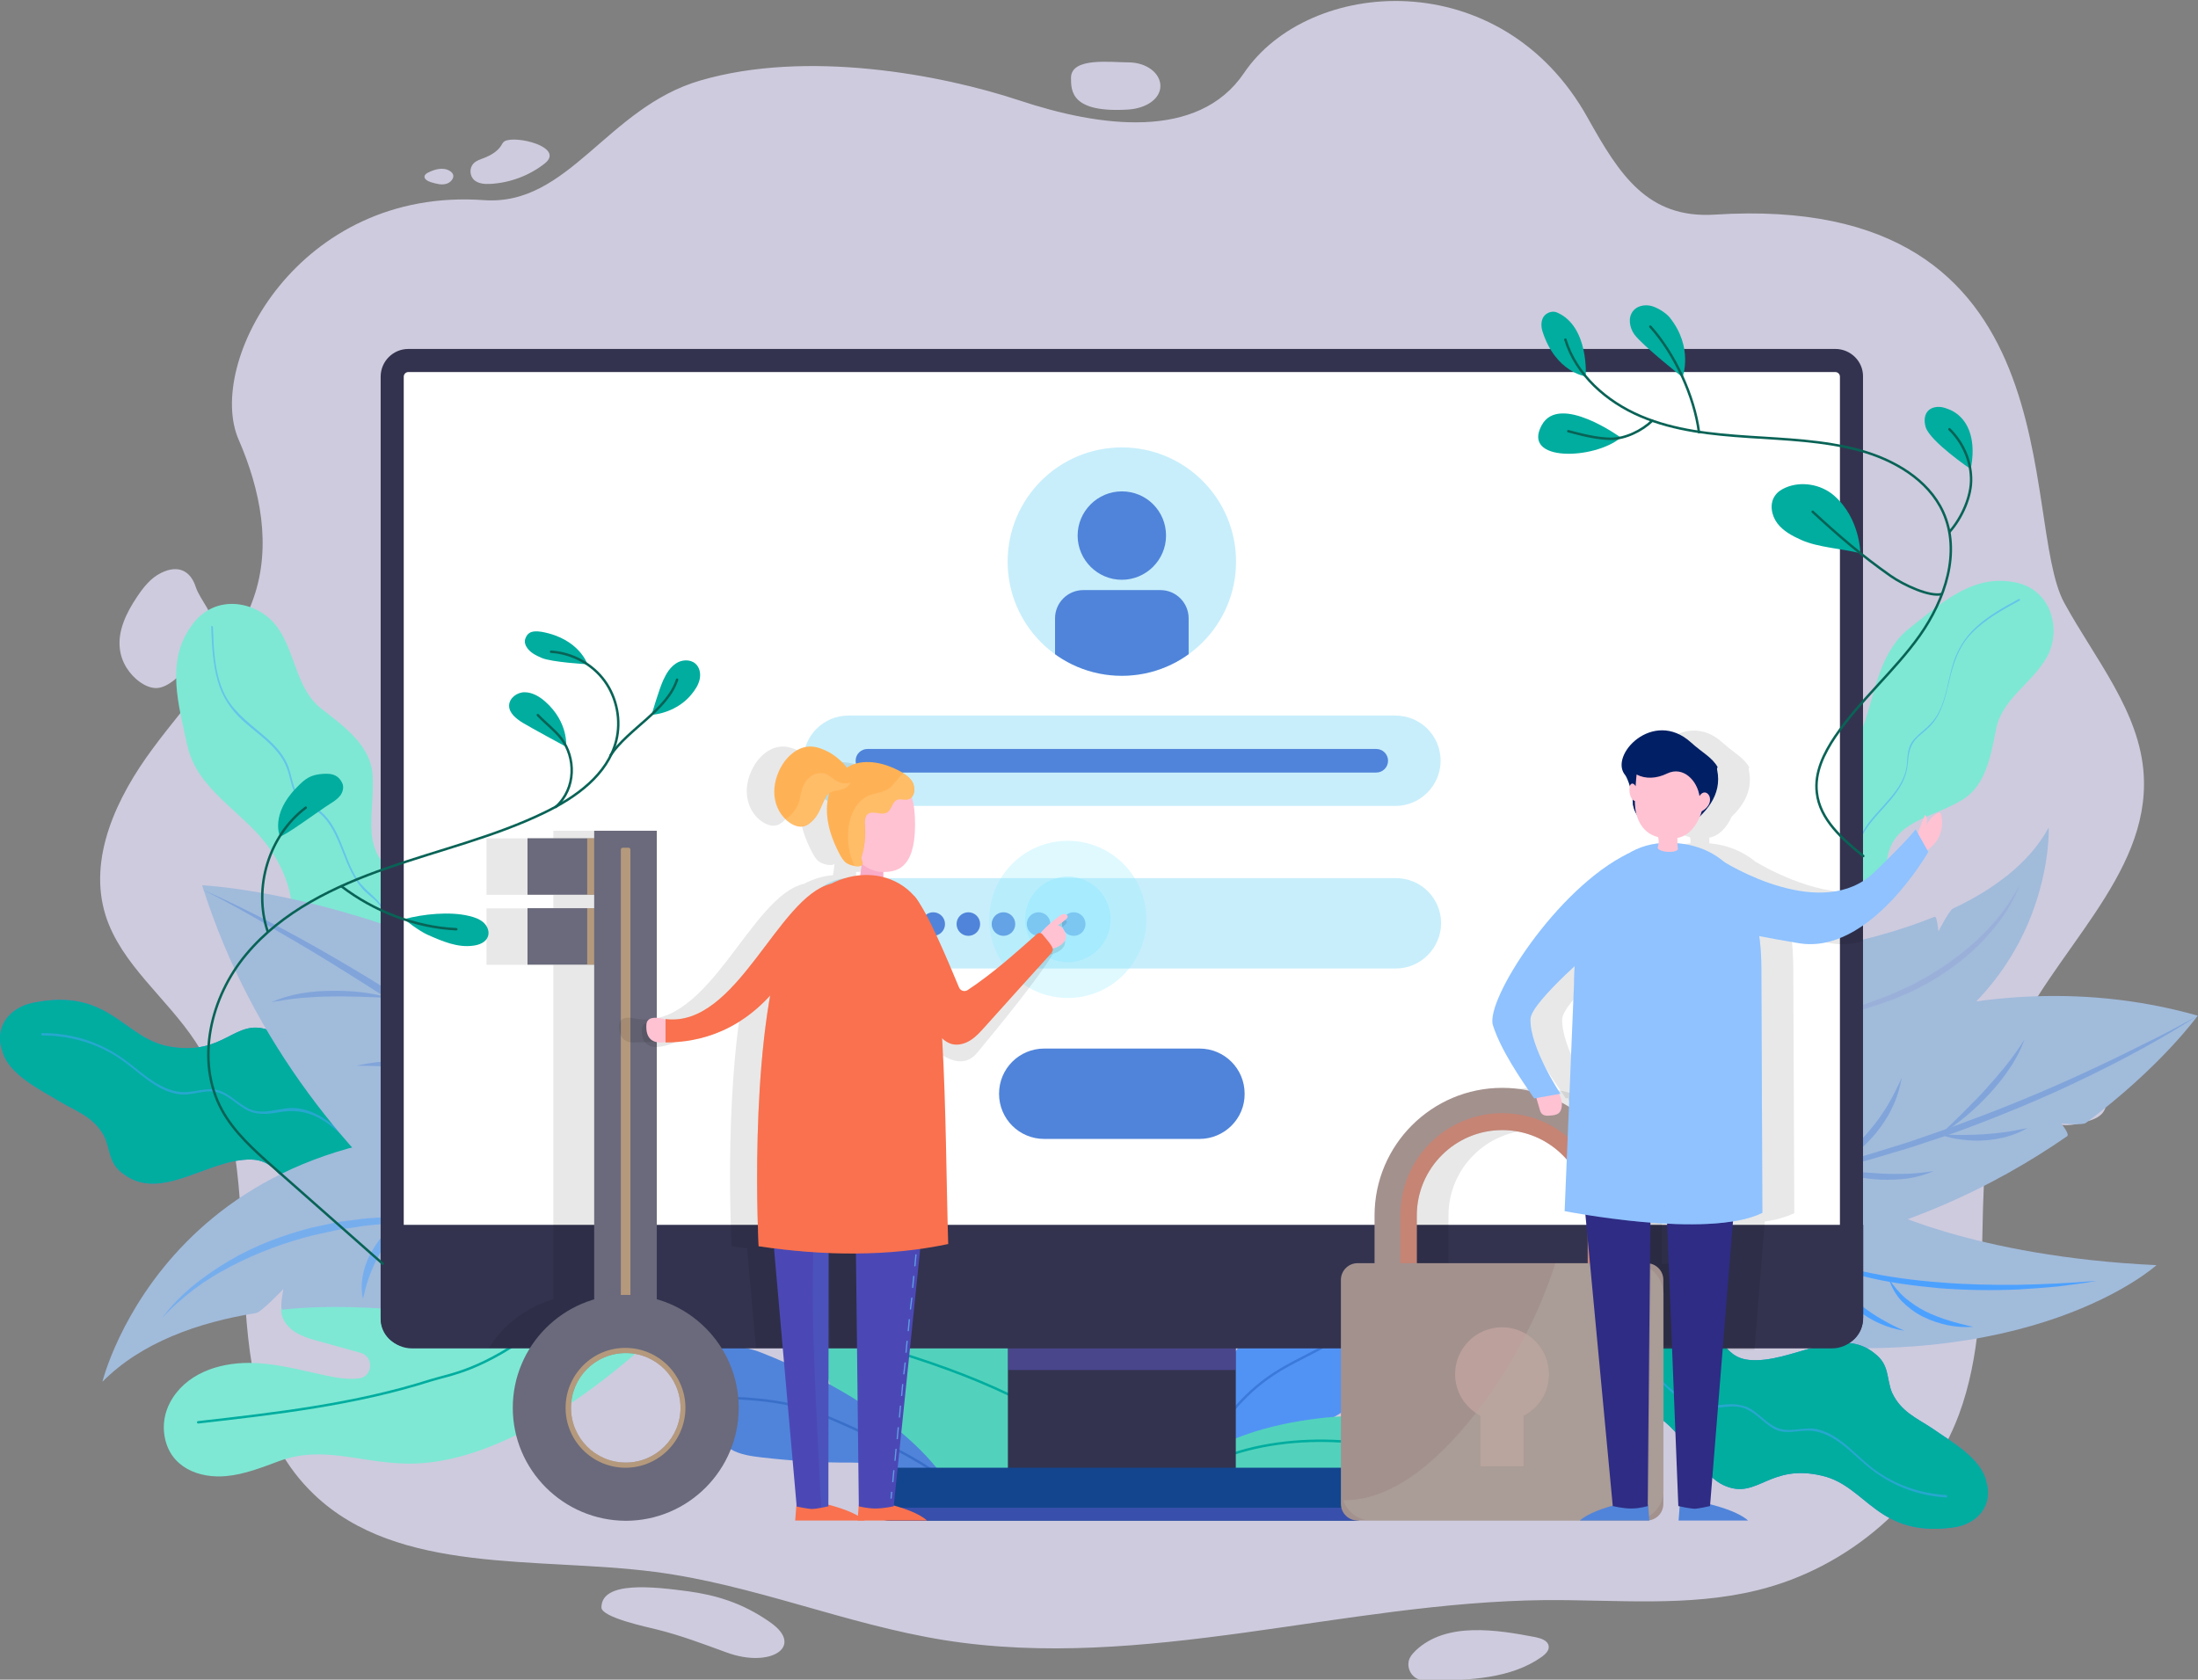 <?xml version="1.0" encoding="utf-8"?>
<!-- Generator: Adobe Illustrator 23.0.1, SVG Export Plug-In . SVG Version: 6.00 Build 0)  -->
<svg version="1.1" id="Layer_1" xmlns="http://www.w3.org/2000/svg" xmlns:xlink="http://www.w3.org/1999/xlink" x="0px" y="0px"
	 viewBox="0 0 895 684" style="enable-background:new 0 0 895 684;" xml:space="preserve">
<rect x="0" y="0" width="895" height="684" fill="#808080" stroke="none"/>
<style type="text/css">
	.st0{fill:#CECBDE;}
	.st1{fill:#A1BBDB;}
	.st2{opacity:0.4;}
	.st3{fill:#5084DA;}
	.st4{opacity:0.228;}
	.st5{opacity:0.5;fill:#605ACA;}
	.st6{fill:#4CA1FF;}
	.st7{fill:#52D2BC;}
	.st8{fill:none;stroke:#00AD9F;stroke-linecap:round;stroke-linejoin:round;stroke-miterlimit:10;}
	.st9{fill:#5193F4;}
	.st10{opacity:0.31;fill:none;stroke:#0B43A4;stroke-linecap:round;stroke-linejoin:round;stroke-miterlimit:10;}
	.st11{fill:#4A84D8;}
	.st12{fill:#00AD9F;}
	.st13{opacity:0.5;}
	.st14{fill:#7EE8D4;}
	.st15{opacity:0.37;fill:#5A4FD1;}
	.st16{fill:#33334F;}
	.st17{fill:#13458E;}
	.st18{fill:#FFFFFF;}
	.st19{fill:#C8EEFB;}
	.st20{clip-path:url(#SVGID_2_);fill:#5084DA;}
	.st21{opacity:9.000000e-02;}
	.st22{opacity:0.3;fill:#94EBFF;}
	.st23{opacity:0.5;fill:#94EBFF;}
	.st24{fill:#A3918E;}
	.st25{opacity:0.4;fill:#F9714E;}
	.st26{fill:#BCA09B;}
	.st27{opacity:0.4;fill:#B5ACA3;}
	.st28{fill:#FFC2D3;}
	.st29{fill:#2E2C84;}
	.st30{opacity:0.3;}
	.st31{opacity:0.5;fill:#2E2C84;}
	.st32{fill:#001F64;}
	.st33{fill:#8FC2FF;}
	.st34{opacity:0.3;fill:#8FC2FF;}
	.st35{opacity:0.3;fill:#FFC2D3;}
	.st36{fill:#6A6A7C;}
	.st37{opacity:0.5;fill:#FFC87C;}
	.st38{fill:#F9ACC8;}
	.st39{opacity:0.1;}
	.st40{fill:#FFB255;}
	.st41{fill:#F9714E;}
	.st42{fill:#4B48B5;}
	.st43{fill:#568EDB;}
	.st44{fill:#5E9CE4;}
	.st45{opacity:0.16;}
	.st46{fill:#4E84D9;}
	.st47{opacity:0.3;fill:#F9714E;}
	.st48{fill:none;stroke:#086356;stroke-linecap:round;stroke-linejoin:round;stroke-miterlimit:10;}
</style>
<g>
	<g>
		<path class="st0" d="M840.6,245.6c12.5,22.8,30.8,44.3,32.3,70c2.5,41.3-37.7,72.4-54.2,110.6c-20.2,46.9-3.3,102.2-21.1,150
			c-13,34.6-44.7,62.3-82.1,71.4c-28,6.9-57.4,3.8-86.3,4c-82,0.8-163.7,29.2-244.7,16.3c-40-6.4-77.7-22.6-117.9-27.8
			c-48.1-6.2-104.2,1.3-138.6-31.4c-48.1-45.7-12.4-129.7-48.4-184.5c-11.6-17.7-30.3-31.5-36.6-51.4c-7.3-23.3,4.5-48.2,19.3-68.1
			c14.7-19.9,33-38.2,41-61.3c7.3-21,2.8-43.8-6.1-64.3c-13.7-31.3,24.4-103,99.8-97.6c34.6,2.5,50.1-37.6,88.1-48.7
			c43.4-12.7,98-2.5,130,8.1c32.5,10.8,72.7,16.5,91.4-11.1c26.3-39,104.8-45.1,140,18.2c12.9,23.1,24.3,41.1,51.7,39.4
			C846.7,77.9,822,211.8,840.6,245.6z M436.1,31.7c0,5.3,0,14.4,23.4,12.9c7.2-0.5,13-4.3,13-9.6c0-5.3-5.8-9.6-13-9.6
			C452.3,25.4,436.1,23.2,436.1,31.7z M205.5,57.5c-0.7,0.4-1.1,1.2-1.5,1.9c-1.5,2.3-4.1,3.8-6.8,4.9c-1.6,0.6-3.3,1.1-4.4,2.3
			c-1.8,1.9-1.6,5.2,0.5,6.9c1.7,1.3,4,1.5,6.2,1.4c8.1-0.4,16.1-3.4,22.4-8.4C230,59.9,210,55,205.5,57.5z M183.3,69.7
			c-2.7-1.8-6.3-0.8-9,0.6c-0.6,0.3-1.2,0.7-1.4,1.3c-0.4,1.3,1.3,2.2,2.6,2.6c2.1,0.6,4.3,1.3,6.4,0.6
			C183.9,74.2,186,71.5,183.3,69.7z M79.7,239c-2-6.2-6.8-9.3-14.1-5.7c-4.3,2.1-7.3,6-9.9,9.9c-4.2,6.3-7.8,13.6-6.9,21
			c0.6,5.4,3.8,10.5,8.4,13.7c1.9,1.3,4.1,2.3,6.5,2.3c2.6-0.1,4.9-1.5,6.9-3c4.7-3.7,8.4-8.4,11.9-13.1c1.9-2.4,3.8-5,4.1-8
			C87.4,249.7,81.6,244.7,79.7,239z M838.7,429.6c-1.9,0.8-3.7,1.7-4.8,3.3c-0.8,1.3-1.1,2.8-1.2,4.3c-0.3,3.1-0.5,6.2-0.5,9.4
			c0,3.4,0.4,7.2,3,9.6c3.6,3.1,9.2,2,13.8,0.7c2.6-0.7,5.4-1.6,7.1-3.6c1.2-1.5,1.7-3.4,2-5.3c1.1-6.3,4.6-15.7,0.8-19
			C855,425.8,845.3,426.9,838.7,429.6z M576.5,672.1c-0.9,0.9-1.8,1.8-2.4,3c-1.6,3.1,0,7.4,3.4,8.7c1.7,0.7,3.6,0.7,5.4,0.6
			c15.6-0.2,32.4-0.8,44.9-9.7c1.5-1.1,3.1-2.6,2.8-4.4c-0.3-2.2-3-3.1-5.3-3.6C609.6,663.7,589,660.3,576.5,672.1z M280.1,648
			c-13.6-1.8-35.2-4.4-35.2,6.6c0,4.1,19.2,8.1,22.3,8.9c9.8,2.4,19,5.9,28.6,9.4c17.8,6.6,32-2.3,17.9-12.2
			C302.1,652.5,291,649.5,280.1,648z"/>
	</g>
	<g>
		<g>
			<g>
				<path class="st1" d="M726.3,388.4c0,0,31.6-2.9,61.5-15.1c0.9-0.4,1.5,6,1.5,6s4.4-8.6,5.9-9.3c16.2-7.6,31-18.3,39-33
					c0,0,3.9,90.3-112.1,110.3L726.3,388.4z"/>
			</g>
			<g>
				<path class="st1" d="M764.9,491.4c0,0,38.3,20.3,113.2,23.8c0,0-51,46.5-167.5,30.5l3.8-53L764.9,491.4z"/>
			</g>
			<g>
				<path class="st1" d="M711.3,439.8c0,0,17.3-11,45.4-20.6c1.1-0.4,3.5,6.2,3.5,6.2s3.8-8.6,5.9-9.2c33.5-10,79.4-16.6,128.8-2.6
					c0,0-15,20.9-45.6,43.7c-1.3,1-10,0.2-10,0.2s3.6,4.4,2.4,5.2c-29.1,20.2-70.4,40.9-124.3,49L711.3,439.8z"/>
			</g>
			<g class="st2">
				<g>
					<path class="st3" d="M894.9,413.6c-14.4,9.3-29.6,17.5-45.1,25c-15.5,7.6-31.4,14.2-47.5,20.3c-8,3.1-16.3,5.7-24.4,8.4
						l-12.4,3.7c-2.1,0.6-4.1,1.3-6.2,1.8l-6.3,1.6c-16.6,4.5-33.6,7.5-50.6,9.9l12.6-2.6l6.3-1.3c2.1-0.5,4.2-1,6.3-1.5l12.5-3
						l12.4-3.4c8.3-2.2,16.4-4.9,24.6-7.4c8.1-2.8,16.2-5.5,24.2-8.6c16.1-5.9,31.9-12.5,47.5-19.7c7.8-3.6,15.5-7.3,23.2-11.2
						C879.8,421.9,887.4,417.8,894.9,413.6z"/>
				</g>
				<g>
					<path class="st3" d="M790.1,462c3.2-3,6.3-6,9.4-9.1c3.1-3.1,6.1-6.1,9-9.3c2.9-3.2,5.7-6.5,8.4-9.8c2.7-3.4,5.2-6.9,7.5-10.6
						c-1.5,4.1-3.5,8.1-6,11.7c-2.4,3.7-5.2,7.1-8.2,10.4C804.3,451.7,797.6,457.5,790.1,462z"/>
				</g>
				<g>
					<path class="st3" d="M743.7,475.9c3.5-2.3,6.6-4.8,9.7-7.5c3-2.7,5.9-5.6,8.4-8.7c2.6-3.1,4.9-6.4,7-9.9
						c2.1-3.5,3.8-7.2,5.6-10.9c-0.8,4-1.9,8.1-3.8,11.9c-1.7,3.8-4.1,7.3-6.7,10.6c-2.7,3.2-5.7,6.2-9.1,8.7
						C751.3,472.4,747.6,474.5,743.7,475.9z"/>
				</g>
				<g>
					<path class="st3" d="M790.1,462c6,0.2,11.9,0.3,17.8-0.1c2.9-0.2,5.8-0.5,8.8-0.9c2.9-0.4,5.8-1.1,8.8-1.6
						c-2.6,1.5-5.4,2.7-8.4,3.5c-2.9,0.8-6,1.3-9,1.5c-3,0.2-6.1,0.1-9.1-0.3C795.9,463.8,792.9,463.1,790.1,462z"/>
				</g>
				<g>
					<path class="st3" d="M744.6,476c3.6,0.4,7.2,0.8,10.7,1.1c3.6,0.3,7.1,0.6,10.7,0.8c3.6,0.2,7.1,0.2,10.6,0.1
						c3.5-0.2,7.1-0.5,10.7-1.1c-3.3,1.5-6.9,2.5-10.5,3c-3.6,0.5-7.3,0.6-10.9,0.5C758.6,480,751.4,478.7,744.6,476z"/>
				</g>
			</g>
			<g class="st4">
				<g>
					<path class="st5" d="M822.3,360.4c-3.1,8.5-8.5,15.9-14.7,22.5c-6.2,6.6-13.6,12.1-21.3,16.7l-6,3.2c-2,1.1-4.1,1.9-6.2,2.8
						c-4.1,1.9-8.4,3.2-12.7,4.6c-2.1,0.8-4.4,1.2-6.5,1.7l-6.6,1.6c-4.4,0.7-8.9,1.3-13.3,1.9c4.4-1.1,8.7-2,13.1-3.1l6.4-1.9
						c2.1-0.7,4.3-1.2,6.4-2c4.1-1.6,8.4-2.9,12.4-4.9c2-1,4.1-1.7,6-2.8l5.8-3.2c7.6-4.5,14.8-9.7,21.2-15.9
						c1.6-1.5,3.2-3.1,4.6-4.8c0.7-0.8,1.5-1.6,2.2-2.5l2.1-2.6C817.8,368.2,820.3,364.5,822.3,360.4z"/>
				</g>
			</g>
			<g>
				<g>
					<path class="st6" d="M853.7,521.6c-5.2,1-10.6,1.6-15.9,2.3c-5.3,0.5-10.7,0.9-16,1.2c-10.7,0.5-21.4,0.3-32.1-0.5
						c-5.3-0.5-10.7-1.1-16-1.9c-5.3-0.8-10.6-1.8-15.8-3.2c-10.4-2.7-20.6-6.4-29.7-12c4.8,2.3,9.7,4.3,14.8,6
						c5,1.7,10.2,3.1,15.3,4.2c10.4,2.3,20.9,3.7,31.5,4.5c10.6,0.9,21.2,1.1,31.9,1C832.4,523,843,522.5,853.7,521.6z"/>
				</g>
				<g>
					<path class="st6" d="M803.5,540.3c-7,0.6-14.1-1-20.5-4.1c-3.2-1.6-6.1-3.8-8.6-6.3c-2.5-2.6-4.2-5.8-5.3-9.1
						c2,2.9,4.1,5.5,6.6,7.7c2.6,2.1,5.3,4,8.3,5.5c3,1.5,6.2,2.7,9.4,3.7C796.7,538.7,800,539.6,803.5,540.3z"/>
				</g>
				<g>
					<path class="st6" d="M775.5,541.9c-6.9-1-13.6-4-19.1-8.4c-2.7-2.3-5.2-5-7-8.1c-1.9-3.1-2.8-6.6-3.2-10c1.3,3.2,2.8,6.3,4.8,9
						c2,2.6,4.3,5.1,6.9,7.2c2.6,2.1,5.4,4,8.4,5.7C769.3,539,772.3,540.6,775.5,541.9z"/>
				</g>
			</g>
		</g>
		<g>
			<path class="st7" d="M469.4,618.3c-11.7-13.4-29.4-21.4-47.2-21.2c-13.1,0.2-26,4.5-39.1,3.7c-13.8-0.8-27.1-7.7-35.8-18.4
				c-8.7-10.7-12.7-25.1-10.7-38.8c1.5-10.4,6.9-20.8,16.4-25.5c5.1-2.5,11-3.2,16.7-2.6c5.3,0.5,10.3,1.9,15,4
				c10.9,4.8,20.3,13.3,27.9,22.7c6.9,8.5,22.5,21.1,33.1,29.2c6.2,4.7,10.7,7.9,10.7,7.9C463.9,586.4,464.3,609.5,469.4,618.3z"/>
			<path class="st8" d="M354.4,547.4c33,9.4,69.5,22.7,95.2,45.4"/>
		</g>
		<g>
			<path class="st9" d="M567,542.8c-0.5,5.5-1.6,11.1-4.3,16.1c-1.8,3.4-4.3,6.4-7.1,9.1c-1.4,1.4-3,2.7-4.6,3.9
				c-6.1,4.7-13,8.2-20,10.5c-10.3,3.3-21.4,3.9-30.9,9.7c-4.4,2.7-8.2,6.4-11.1,10.7c-1.8,2.7-3.3,5.6-4.4,8.7l0-9.2
				c1-10.2,2-20.7,5.9-30.4c2.5-6.3,6-12.2,9.9-17.8c6.2-9,13.4-17.3,21.6-24.3c6.7-5.6,14.3-10.4,22.4-11.6
				c8.1-1.2,16.8,1.8,20.5,9C567.4,531.6,567.5,537.3,567,542.8z"/>
			<path class="st10" d="M490.4,593.5c5.8-13.7,15.8-25.8,28.1-33.9c7.6-5,16-8.4,23.7-13.1c7.8-4.7,15.3-11.1,18.9-19.6"/>
		</g>
		<g>
			<path class="st7" d="M477.7,602c14.5-14.4,35.1-21,55.4-23.9c16.9-2.4,34.6-2.5,50.4,3.9c4.9,2,9.8,4.8,12.8,9.3
				c2.9,4.5,3.3,10.9-0.2,14.9c-3,3.4-7.9,4.2-12.4,4.3c-14.8,0.5-29.3-3.8-43.9-6.8c-25-5.2-52.1-6.5-74.8,5.1"/>
			<path class="st8" d="M495.8,594.4c30-12.7,73.4-8.6,92.4,4.5"/>
		</g>
		<g>
			<path class="st11" d="M140.4,447c-13.6-6.5-20.1-23.9-31.2-27.6c-13.8-4.8-17.7,10.7-40.1,6.8c-18.8-3.2-24.5-24.3-55.8-17.8
				c-9.6,2-15.9,10.1-12.3,19.8c2.7,9.7,16,15.8,23.9,20.7c7,4,13.2,6.1,17.4,13.5c0,0.1,0.1,0.2,0.1,0.2c2.8,6,1.7,11.3,8.2,15.7
				c15.3,11.2,34.4-6.6,51.8-6.1c12.3,0.4,11.9,13.1,26.7,16.8c14.6,3.7,9.8-9.4,40.5,2.5c1.1,0.4,2.3-0.1,2.8-1.2l0,0
				c0.3-0.8,0.1-1.6-0.5-2.2C150.5,465.6,160.4,456.6,140.4,447z"/>
			<path class="st12" d="M140.4,447c-13.6-6.5-20.1-23.9-31.2-27.6c-13.8-4.8-17.7,10.7-40.1,6.8c-18.8-3.2-24.5-24.3-55.8-17.8
				c-9.6,2-15.9,10.1-12.3,19.8c2.7,9.7,16,15.8,23.9,20.7c7,4,13.2,6.1,17.4,13.5c0,0.1,0.1,0.2,0.1,0.2c2.8,6,1.7,11.3,8.2,15.7
				c15.3,11.2,34.4-6.6,51.8-6.1c12.3,0.4,11.9,13.1,26.7,16.8c14.6,3.7,9.8-9.4,40.5,2.5c1.1,0.4,2.3-0.1,2.8-1.2l0,0
				c0.3-0.8,0.1-1.6-0.5-2.2C150.5,465.6,160.4,456.6,140.4,447z"/>
			<g class="st13">
				<g>
					<path class="st6" d="M157.7,476.7c-9.8-4.9-15.8-14.4-24.7-20.5c-4-2.8-8.7-4.9-13.7-5c-5.6-0.1-11.2,2.7-16.7,0.8
						c-4.5-1.6-7.7-5.4-12-7.4c-4.9-2.3-9.4-0.2-14.4,0.1c-10.3,0.6-18.2-8-25.9-13.5c-9.7-7-21.4-10.6-33.3-10.5
						c-0.4,0-0.2,1,0.2,1c11.2-0.1,22.4,3.2,31.7,9.5c7.5,5.1,14.4,13,23.8,14.4c5.2,0.8,10.3-2,15.4-0.9c4.5,1,7.8,4.7,11.8,7
						c4.3,2.5,8.6,2.1,13.3,1.3c6.1-1.1,11.4-0.6,16.9,2.4c10.4,5.8,16.8,16.8,27.5,22.2C158.1,477.9,158.1,476.9,157.7,476.7
						L157.7,476.7z"/>
				</g>
			</g>
		</g>
		<g>
			<path class="st14" d="M272.6,538.3c-44.7,4.7-51.8,8.6-62.5,3.9c-13.6-5.9-28-4.4-41.7-10.1c-13.8-5.6-28.7-9.9-43.4-7.6
				c-4.6,0.8-9.8,2.6-10.4,8.1c-0.3,2.2,0.4,4.4,1.7,6.2c3.2,4.5,8.5,6,13.6,7.4l16.9,4.7c5.5,1.5,5.1,9.6-0.5,10.4c0,0-0.1,0-0.1,0
				c-4.7,0.6-9.5-0.3-14.2-1.3c-10.1-2.2-20.3-5-30.7-5c-12.6,0-25.9,4.5-32.1,16.2c-2.2,4.2-3,9-2.2,13.6
				c2.2,13,14.3,17.3,25.1,16.3c7.6-0.7,14.7-3.6,21.8-6.2c17.4-6.3,32.4,0.6,50.9,1.1C215.8,597.5,272.6,538.3,272.6,538.3z"/>
			<path class="st8" d="M80.7,579.2c31.8-3.6,63.8-7.3,94.4-17c8.9-2.8,20.5-3.6,45.7-22.3"/>
		</g>
		<g>
			<path class="st14" d="M132.2,394.7c1.1,0.8,2.2,1.5,3.3,2.1c5.5,2.7,11.7,3.1,16.1,8c2.9,3.1,4.5,7.2,6.6,10.9
				c0.4,0.8,0.9,1.6,1.5,2.3c6.7,9.2,13.3,10.3,20.4,10.1c2.9-0.1,5.9-0.3,9-0.3c4.7,0,9.7,0.6,15.2,3.6c3.4,1.8,7,4.6,10.8,8.8
				c0.7,0.7,1.9,0.8,2.9,0.2c0.9-0.6,1.3-1.6,1.1-2.5c-1.9-8.5-5.6-14.1-10-18.3c-12.5-11.8-31-12.8-32.1-37.2
				c-0.2-5.2,0.9-8.9,0-12.7c-0.4-1.9-1.4-3.8-3.2-5.9c-3.8-4.1-9.2-5.9-14.1-9.1c-13.1-9.4-6.9-24.7-8-39.2
				c-0.8-11.9-11.5-19.6-20.2-26.4c-10.9-8-10.9-22.6-18.3-33.3c-7.4-10.8-25.7-15.1-35.5-0.6c-10.4,14.5-4.7,32.6-1.7,47.3
				c0.8,3.8,2.1,7.2,3.9,10.4c5.5,9.5,14.8,16.3,22.9,24.4c5,5,9.1,10.6,12,16.9c1.7,3.7,3,7.6,3.7,11.8c0.2,1,0.4,1.9,0.6,2.9
				C121,378.9,123.2,388,132.2,394.7z"/>
			<g class="st13">
				<g>
					<path class="st6" d="M86,255.3c0.3,7.4,0.6,14.9,2.7,22.1c1.8,6.3,5.2,11.5,10,15.9c4.8,4.4,10.3,8,14.4,13.1
						c2.5,3.1,4,6.4,4.9,10.3c0.7,2.7,1.3,5.6,3.1,7.9c2.1,2.8,5.5,3.9,8.2,5.9c2.7,2,4.7,4.7,6.3,7.6c3,5.4,4.6,11.4,7.4,16.9
						c1.3,2.5,2.8,5,4.7,7.1c2.7,2.9,6.4,4.8,8.1,8.6c1.6,3.7,1.6,8,2.1,11.9c0.4,3.2,1.2,6.2,2.5,9.2c6.9,15.8,23.3,23.7,38.1,30.6
						c0.5,0.2,0.4-0.7,0.1-0.9c-13.7-6.4-28.9-13.5-36.4-27.5c-2-3.7-3.2-7.6-3.7-11.7c-0.4-3.3-0.5-6.6-1.4-9.8
						c-1.8-6.4-7.9-8.9-11.4-14.2c-6.2-9.3-7-22.4-16.8-29.2c-3.5-2.4-7.2-3.8-8.9-8.1c-1.2-3.1-1.6-6.5-2.9-9.6
						c-2.2-5.2-6.4-9.1-10.7-12.7c-6-5.1-12.3-9.8-15.5-17.2c-3.6-8.2-3.9-17.4-4.2-26.2C86.6,254.9,85.9,254.6,86,255.3L86,255.3z"
						/>
				</g>
			</g>
			<path class="st15" d="M189.1,427.7c4.7,0,9.7,0.6,15.2,3.6c0.5-7.5,3-9.1,4.7-11.8c-12.5-11.8-31-12.8-32.1-37.2
				c-0.2-5.2,0.9-8.9,0-12.7c-3.7,7.8-10.4,9.4-9.9,17.4c0.5,8.3,11,15.9,12.9,26.3C181.4,422,184.6,424.2,189.1,427.7z"/>
		</g>
		<g>
			<path class="st3" d="M310.2,550.9c-8.4-3.3-19.7-4.7-25.1,2.6c-4.5,6.1-2.2,14.7,0.9,21.7c2.6,5.8,6,11.8,11.6,15
				c3.8,2.2,8.3,2.8,12.6,3.3c12.1,1.4,24.4,2.2,36.6,2.1c14.2,0,31.3,5.7,43,14.6C374.7,582.2,338.6,562.1,310.2,550.9z"/>
			<path class="st10" d="M295.3,569.1c10.7,0.5,21.6,1.2,31.9,4.3c10.5,3.1,51.1,21.7,57.4,29.7"/>
		</g>
		<g>
			<path class="st14" d="M722.5,343.1c-0.3,1.3-0.4,2.5-0.4,3.7c0,5.8,2.4,11.3,0,17.1c-1.4,3.8-4.3,6.9-6.5,10.3
				c-0.5,0.7-1,1.5-1.4,2.3c-5,9.7-3.1,15.8,0,21.8c1.3,2.5,2.8,4.9,4.1,7.6c2,4,3.6,8.6,3.4,14.5c-0.1,3.7-1,8-2.9,12.9
				c-0.3,0.9,0.1,2,1.1,2.5c0.8,0.5,1.9,0.4,2.6-0.1c6.5-5.2,9.7-10.8,11.4-16.4c4.8-15.8-2.2-32,18.2-43.3c4.4-2.4,8-3.1,10.9-5.4
				c1.4-1.2,2.6-2.8,3.7-5.2c1.9-5,1.1-10.4,1.8-15.9c2.4-15.2,18.2-16.4,30.2-23.6c9.9-5.7,11.9-18.2,14-28.5
				c2.2-12.8,14.7-18.9,20.8-29.9c6.1-10.9,2-28.5-14.5-30.6c-16.8-2.7-29.9,9.9-41.2,18.7c-3,2.3-5.3,4.9-7.2,7.8
				c-5.8,8.7-7.7,19.6-11.1,30c-2.1,6.4-5.2,12.3-9.4,17.5c-2.5,3-5.3,5.8-8.6,8.2c-0.8,0.6-1.5,1.1-2.3,1.7
				C731.3,326.7,724.4,332.5,722.5,343.1z"/>
			<g class="st13">
				<g>
					<path class="st6" d="M822.1,243.9c-6.1,3.3-12.3,6.7-17.4,11.4c-4.7,4.3-7.8,9.4-9.6,15.5c-1.9,6.4-2.6,13.3-5.7,19.3
						c-1.6,3.2-4,5.5-6.7,7.8c-2,1.7-4.1,3.5-5.1,6c-1.3,3.3-0.7,7-1.7,10.4c-0.8,2.8-2.2,5.4-3.9,7.7c-3.4,4.7-7.7,8.6-11.2,13.2
						c-1.6,2.2-3,4.5-4,7c-1.3,3.4-1.3,7.1-3.6,10.1c-2.1,2.7-5.1,4.4-8,6.2c-2.8,1.8-5.4,3.7-7.6,6.2
						c-11.4,12.5-11.1,30.7-10.8,46.6c0,0.5,0.6,0.8,0.6,0.1c-0.3-15.3-0.7-32.7,9.8-45c2.3-2.7,5-4.9,8-6.8
						c2.5-1.6,5.1-3.1,7.2-5.2c2.1-2.2,3.1-4.6,3.7-7.6c0.7-3.2,1.8-6,3.5-8.8c5.8-8.9,16.2-15.4,17.2-26.8c0.4-4.3,0.7-7.7,4-10.9
						c2-1.9,4.3-3.5,6.1-5.7c3.9-4.7,5.3-11,6.7-16.8c1.7-7.5,3.9-14.5,9.4-20.1c5.4-5.5,12.3-9.3,19.1-13
						C822.8,244.7,822.5,243.7,822.1,243.9L822.1,243.9z"/>
				</g>
			</g>
		</g>
		<g>
			<path class="st11" d="M673.7,576.1c12.9,7.3,18.1,24.7,28.8,29c13.2,5.6,18-9.3,39.6-4.1c18.1,4.3,22.4,25.3,53.4,21
				c9.5-1.3,16.2-8.8,13.3-18.6c-2-9.6-14.6-16.5-22.1-21.8c-6.6-4.3-12.6-6.8-16.2-14.3c0-0.1-0.1-0.2-0.1-0.2
				c-2.4-6-0.9-11.2-7-15.9c-14.3-11.9-34.1,4.2-51.1,2.6c-12-1.1-10.8-13.6-25-18.2c-14.1-4.5-10.2,8.6-39.5-5
				c-1.1-0.5-2.3,0-2.8,1l0,0c-0.3,0.7-0.2,1.6,0.3,2.2C665,557.3,654.8,565.4,673.7,576.1z"/>
			<path class="st12" d="M673.7,576.1c12.9,7.3,18.1,24.7,28.8,29c13.2,5.6,18-9.3,39.6-4.1c18.1,4.3,22.4,25.3,53.4,21
				c9.5-1.3,16.2-8.8,13.3-18.6c-2-9.6-14.6-16.5-22.1-21.8c-6.6-4.3-12.6-6.8-16.2-14.3c0-0.1-0.1-0.2-0.1-0.2
				c-2.4-6-0.9-11.2-7-15.9c-14.3-11.9-34.1,4.2-51.1,2.6c-12-1.1-10.8-13.6-25-18.2c-14.1-4.5-10.2,8.6-39.5-5
				c-1.1-0.5-2.3,0-2.8,1l0,0c-0.3,0.7-0.2,1.6,0.3,2.2C665,557.3,654.8,565.4,673.7,576.1z"/>
			<g class="st13">
				<g>
					<path class="st6" d="M658.7,546c9.1,5.4,14.4,14.8,22.5,21.4c3.8,3.1,8.4,5.6,13.4,6c5.6,0.5,11.5-2.1,16.9,0.6
						c3.9,1.9,6.7,5.4,10.4,7.6c4.4,2.6,8.7,1.2,13.5,1c10.4-0.4,17.8,8.6,25.1,14.6c9.1,7.6,20.4,12,32.1,12.6c0.5,0,0.3-1-0.1-1
						c-10.8-0.6-21.2-4.3-29.8-10.8c-7.1-5.4-13.3-13.6-22.3-15.9c-5.2-1.3-10.4,1.1-15.4-0.2c-4.4-1.2-7.5-5-11.1-7.5
						c-4.1-2.9-8.4-2.8-13.2-2.3c-6.1,0.7-11.2-0.1-16.4-3.5c-9.8-6.4-15.3-17.5-25.5-23.5C658.4,544.8,658.4,545.8,658.7,546
						L658.7,546z"/>
				</g>
			</g>
		</g>
		<g>
			<g>
				<path class="st1" d="M214.3,540.9c0,0-56.1-12.3-99.2-7.6c-1.4,0.1,0.3-8.4,0.3-8.4s-8.9,9.4-11.1,9.8
					c-23.7,3.8-46.8,12-62.6,28c0,0,28.7-117.8,185.8-100.3L214.3,540.9z"/>
			</g>
			<g>
				<path class="st1" d="M246.9,547.2c0,0-25.1-11.3-56.5-35.8c-1.3-1,4.4-8.5,4.4-8.5s-12.5,2-14.7,0.2
					c-35.9-30.2-77.1-76.9-97.8-142.6c0,0,34.4,1.5,82.6,19c2.1,0.7,7.6,11,7.6,11s2.2-7.3,4.1-6.6c44.1,17.8,97.7,48.9,146.5,103.4
					L246.9,547.2z"/>
			</g>
			<g class="st2">
				<g>
					<path class="st3" d="M82.4,362.2c21.1,9.4,41.4,20.4,61.2,32.2c19.9,11.8,39,24.8,57.7,38.3c9.4,6.7,18.3,14.1,27.4,21.2
						l13.3,11.2c2.2,1.9,4.4,3.7,6.6,5.6l6.4,5.9c17.3,15.3,33.2,32.2,48.4,49.5l-12.2-12.2l-6.1-6.1c-2.1-2-4.2-3.9-6.3-5.9
						l-12.6-11.8l-13-11.4c-8.6-7.7-17.6-14.8-26.4-22.2c-9.1-7-18.1-14.2-27.5-20.9c-18.4-13.8-37.5-26.6-57-38.8
						c-9.7-6.1-19.6-12.1-29.6-17.8C102.8,373,92.7,367.4,82.4,362.2z"/>
				</g>
				<g>
					<path class="st3" d="M213.9,444.1c-5.7-1.4-11.4-2.6-17.1-3.9c-5.7-1.2-11.4-2.3-17.1-3.3c-5.7-1-11.4-1.6-17.2-2.2
						c-5.8-0.5-11.6-0.7-17.4-0.7c5.7-1.3,11.6-2,17.6-1.9c5.9,0,11.8,0.6,17.6,1.5C191.9,435.7,203.3,438.9,213.9,444.1z"/>
				</g>
				<g>
					<path class="st3" d="M158.7,406.4c-4.1-0.2-8.1-0.4-12.1-0.5c-4-0.1-8-0.2-12.1-0.1c-4,0-8,0.3-12,0.6c-4,0.4-8,1-12,1.7
						c3.7-1.6,7.7-2.8,11.7-3.5c4-0.7,8.1-1.1,12.2-1.1C142.7,403.3,150.9,404.1,158.7,406.4z"/>
				</g>
				<g>
					<path class="st3" d="M263.6,485.9c-5.1-2.2-10.3-3.9-15.6-5.3c-5.3-1.4-10.6-2.4-16-3c-5.4-0.6-10.8-0.8-16.2-0.5
						c-5.4,0.2-10.8,1-16.4,1.8c5.1-2.1,10.5-3.8,16.1-4.4c5.6-0.9,11.2-0.8,16.8-0.2c5.6,0.6,11.1,1.9,16.4,3.8
						C254.1,480,259.2,482.6,263.6,485.9z"/>
				</g>
				<g>
					<path class="st3" d="M213.9,444.1c-4.2-6.9-8.4-13.6-13.2-19.9c-2.3-3.2-4.9-6.2-7.5-9.1c-2.6-3-5.4-5.7-8.3-8.7
						c3.6,1.8,7.1,4.1,10.1,6.8c3.1,2.7,5.8,5.7,8.3,9c2.4,3.3,4.6,6.7,6.4,10.4C211.6,436.3,213.1,440.1,213.9,444.1z"/>
				</g>
				<g>
					<path class="st3" d="M263,484.8c-2.2-4.4-4.4-8.6-6.6-12.9c-2.3-4.2-4.5-8.4-7-12.5c-2.4-4.1-5-8.1-7.8-12
						c-2.8-3.8-5.8-7.6-9.1-11.2c4.1,2.6,7.9,5.9,11.1,9.6c3.2,3.7,6.1,7.7,8.6,11.9C257.2,466.2,261.1,475.3,263,484.8z"/>
				</g>
			</g>
			<g class="st13">
				<g>
					<path class="st6" d="M65.9,536.9c7.1-9.8,17-17.3,27.4-23.5c10.5-6.2,22-10.5,33.7-13.5l8.9-1.9c3-0.7,6-0.9,9-1.3
						c6-0.9,12.1-1,18.1-1.2c3-0.2,6,0.1,9.1,0.2l9,0.4c6,0.8,12,1.6,17.9,2.5c-6-0.2-12-0.7-18-0.9l-9,0c-3,0-6-0.1-9,0.2
						c-5.9,0.6-11.9,0.7-17.8,1.8c-2.9,0.5-5.9,0.7-8.8,1.4l-8.7,1.9c-11.5,2.9-22.7,7-33.3,12.5c-2.6,1.4-5.3,2.8-7.8,4.4
						c-1.3,0.8-2.5,1.6-3.8,2.4l-3.6,2.6C74.5,528.5,69.9,532.4,65.9,536.9z"/>
				</g>
			</g>
			<g class="st13">
				<g>
					<path class="st6" d="M162.8,497c-3.3,5.2-6.4,10.1-9.1,15.3c-1.4,2.6-2.5,5.3-3.5,8c-1,2.8-1.7,5.6-2.4,8.6
						c-1.4-6.1,0.1-12.6,2.9-18.1c1.5-2.7,3.2-5.4,5.2-7.7C158,500.8,160.2,498.6,162.8,497z"/>
				</g>
			</g>
		</g>
		<g>
			<rect x="410.4" y="534.8" class="st16" width="92.8" height="63.9"/>
			<rect x="410.4" y="534.8" class="st5" width="92.8" height="23.1"/>
			<path class="st17" d="M551.1,597.7H362.6c-6,0-10.8,4.8-10.8,10.8c0,6,4.8,10.8,10.8,10.8h188.5c6,0,10.8-4.8,10.8-10.8l0,0
				C561.8,602.5,557,597.7,551.1,597.7z"/>
			<path class="st5" d="M561.8,608.4c0,5.9-4.8,10.8-10.8,10.8H362.6c-6,0-10.8-4.8-10.8-10.8c0-0.9,0.1-1.8,0.3-2.6
				c1.1,4.7,5.4,8.2,10.4,8.2H551c5,0,9.3-3.5,10.4-8.2C561.7,606.7,561.8,607.5,561.8,608.4z"/>
			<g>
				<g>
					<g>
						<path class="st18" d="M166.3,543.7c-3.6,0-6.6-3-6.6-6.6V153.4c0-3.6,3-6.6,6.6-6.6h581c3.6,0,6.6,3,6.6,6.6v383.7
							c0,3.6-3,6.6-6.6,6.6H166.3z"/>
						<path class="st16" d="M747.3,151.5c1,0,1.9,0.8,1.9,1.9v383.7c0,1-0.8,1.9-1.9,1.9h-581c-1,0-1.9-0.8-1.9-1.9V153.4
							c0-1,0.8-1.9,1.9-1.9H747.3 M747.3,142.1h-581c-6.3,0-11.3,5.1-11.3,11.3v383.7c0,6.3,5.1,11.3,11.3,11.3h581
							c6.3,0,11.3-5.1,11.3-11.3V153.4C758.7,147.2,753.6,142.1,747.3,142.1L747.3,142.1z"/>
					</g>
				</g>
				<g>
					<path class="st16" d="M758.7,536.3v-37.5H155v37.5c0,7.1,5.7,12.8,12.8,12.8h578.1C752.9,549.1,758.7,543.4,758.7,536.3z"/>
				</g>
			</g>
			<g>
				<circle class="st19" cx="456.8" cy="228.7" r="46.5"/>
				<g>
					<defs>
						<circle id="SVGID_1_" cx="456.8" cy="228.7" r="46.5"/>
					</defs>
					<clipPath id="SVGID_2_">
						<use xlink:href="#SVGID_1_"  style="overflow:visible;"/>
					</clipPath>
					<path class="st20" d="M474.8,218.1c0,9.9-8.1,18-18,18c-9.9,0-18-8.1-18-18c0-9.9,8.1-18,18-18
						C466.8,200.1,474.8,208.1,474.8,218.1z M484,296.2v-44.4c0-6.3-5.1-11.5-11.5-11.5h-31.4c-6.3,0-11.5,5.1-11.5,11.5v44.4
						c0,1.8,1.4,3.2,3.2,3.2h47.9C482.5,299.4,484,297.9,484,296.2z"/>
				</g>
			</g>
			<path class="st19" d="M568.2,328.2H345.5c-10.2,0-18.4-8.2-18.4-18.4l0,0c0-10.2,8.2-18.4,18.4-18.4h222.7
				c10.2,0,18.4,8.2,18.4,18.4l0,0C586.6,319.9,578.3,328.2,568.2,328.2z"/>
			<path class="st3" d="M560.4,314.6H353.2c-2.7,0-4.8-2.2-4.8-4.8l0,0c0-2.7,2.2-4.8,4.8-4.8h207.2c2.7,0,4.8,2.2,4.8,4.8l0,0
				C565.2,312.4,563.1,314.6,560.4,314.6z"/>
			<path class="st19" d="M568.3,394.4H345.7c-10.2,0-18.4-8.2-18.4-18.4l0,0c0-10.2,8.2-18.4,18.4-18.4h222.7
				c10.2,0,18.4,8.2,18.4,18.4l0,0C586.7,386.1,578.5,394.4,568.3,394.4z"/>
			<path class="st3" d="M351.4,381.1L351.4,381.1c-2.7,0-4.8-2.2-4.8-4.8l0,0c0-2.7,2.2-4.8,4.8-4.8l0,0c2.7,0,4.8,2.2,4.8,4.8l0,0
				C356.2,379,354,381.1,351.4,381.1z M370.5,376.3L370.5,376.3c0-2.7-2.2-4.8-4.8-4.8l0,0c-2.7,0-4.8,2.2-4.8,4.8l0,0
				c0,2.7,2.2,4.8,4.8,4.8l0,0C368.3,381.1,370.5,379,370.5,376.3z M384.8,376.3L384.8,376.3c0-2.7-2.2-4.8-4.8-4.8l0,0
				c-2.7,0-4.8,2.2-4.8,4.8l0,0c0,2.7,2.2,4.8,4.8,4.8l0,0C382.6,381.1,384.8,379,384.8,376.3z M399.1,376.3L399.1,376.3
				c0-2.7-2.2-4.8-4.8-4.8l0,0c-2.7,0-4.8,2.2-4.8,4.8l0,0c0,2.7,2.2,4.8,4.8,4.8l0,0C396.9,381.1,399.1,379,399.1,376.3z
				 M413.4,376.3L413.4,376.3c0-2.7-2.2-4.8-4.8-4.8l0,0c-2.7,0-4.8,2.2-4.8,4.8l0,0c0,2.7,2.2,4.8,4.8,4.8l0,0
				C411.2,381.1,413.4,379,413.4,376.3z M427.7,376.3L427.7,376.3c0-2.7-2.2-4.8-4.8-4.8l0,0c-2.7,0-4.8,2.2-4.8,4.8l0,0
				c0,2.7,2.2,4.8,4.8,4.8l0,0C425.5,381.1,427.7,379,427.7,376.3z M442,376.3L442,376.3c0-2.7-2.2-4.8-4.8-4.8l0,0
				c-2.7,0-4.8,2.2-4.8,4.8l0,0c0,2.7,2.2,4.8,4.8,4.8l0,0C439.8,381.1,442,379,442,376.3z"/>
			<path class="st3" d="M488.4,463.8h-63.2c-10.2,0-18.4-8.2-18.4-18.4l0,0c0-10.2,8.2-18.4,18.4-18.4h63.2
				c10.2,0,18.4,8.2,18.4,18.4l0,0C506.9,455.5,498.6,463.8,488.4,463.8z"/>
		</g>
		<path class="st21" d="M690.3,548.1v-21c0-6.9-5.6-12.5-12.5-12.5h-1.1V495c0-28.7-23.3-52-52-52c-28.7,0-52,23.3-52,52v19.5h-1.1
			c-6.9,0-12.5,5.6-12.5,12.5v21H690.3z M589.8,495c0-19.2,15.6-34.8,34.8-34.8c19.2,0,34.8,15.6,34.8,34.8v19.5h-69.6V495z"/>
		<path class="st21" d="M714.8,350.9c-5.1-4.2-11.3-6.8-18.8-7.5c0-0.7,0-1.4,0-2.3c3.8-0.6,7.1-4,9.1-8.5c5.2-5,8.7-11.2,7-19
			c-0.1-0.5,0-0.8,0.2-1.1c-2.2-4-6.3-5.9-10.9-10.1c-15.3-13.9-33.6,5.4-26.7,13.4c0.5,0.6,1.3,2.3,1.9,4.4c0,0,0,0.1,0,0.1
			c-0.3,1.5,0,4,1.1,5.2c0.1,0.8,0.1,1.6,0.1,2.4c0,0.1,0.1,0.1,0.1,0.2c0.2,1.2,0.7,2.3,1.3,3.3c0.9,3.7,3.1,7.6,7.8,9.2
			c0.4,0.1,0.7,0.2,1.1,0.3c0.3,1,0.3,1.6,0.2,2.5c-4.5,0.5-8.6,1.9-12.3,4.1c-29.3,14.2-58.4,59.9-55.2,70
			c3.2,10.1,11.3,21.9,16.8,29.8l0.9-0.2c0.4,1.5,0.9,3,1.3,4.6c0.2,0.8,0.5,1.6,1.1,2.1c0.8,0.7,2,0.7,3,0.6c1.3-0.1,2.7-0.2,3.7-1
			c0.6-0.5,0.9-1.2,1.1-2c0.5-2,0-4.1-1-5.9l0.6-0.1c0,0-12.6-18.9-12.2-30.5c0.2-4.2,10-14.2,18.1-21.6c-0.2,2.6-0.3,5.2-0.3,7.8
			l-3.8,92c0,0,3.3,0.7,8.6,1.5l5.2,54.9h20.8l0.5-51.7c0.3,0,0.5,0,0.8,0.1c0.2,0,0.5,0,0.7,0.1c1,0.1,2,0.1,3.1,0.2
			c0.3,0,0.7,0,1,0.1c0.4,0,0.7,0,1.1,0.1l2,51.3h20.5l4.2-52.3c0,0,0.1,0,0.1,0c0.8-0.1,1.7-0.3,2.5-0.4c0.4-0.1,0.7-0.2,1.1-0.2
			c0.7-0.2,1.3-0.3,2-0.5c0.4-0.1,0.7-0.2,1-0.3c0.7-0.2,1.3-0.4,1.9-0.6c0.3-0.1,0.6-0.2,0.9-0.3c0.9-0.3,1.7-0.7,2.5-1.1
			l-0.4-99.5c0-2.1-0.1-4.2-0.2-6.3c0-0.2,0-0.3,0-0.5c-0.1-1.9-0.3-3.7-0.5-5.5c0-0.2,0-0.4-0.1-0.5c0-0.2,0-0.3-0.1-0.5
			c4.1,0.8,9.3,1.8,16.2,2.9c4.5,0.8,8.9,0.4,13-0.8v-20.1C741.4,365.1,722.2,355.3,714.8,350.9z"/>
		<g>
			<circle class="st22" cx="434.8" cy="374.4" r="32"/>
			<circle class="st23" cx="434.8" cy="374.4" r="17.4"/>
		</g>
		<g>
			<path class="st24" d="M611.7,443c-28.7,0-52,23.3-52,52v50h104v-50C663.7,466.3,640.3,443,611.7,443z M576.9,527.8V495
				c0-19.2,15.6-34.8,34.8-34.8c19.2,0,34.8,15.6,34.8,34.8v32.8H576.9z"/>
			<path class="st25" d="M611.7,453.3c-22.9,0-41.5,18.6-41.5,41.5v39.9h83v-39.9C653.2,471.9,634.6,453.3,611.7,453.3z
				 M646.5,527.8h-69.6V495c0-19.2,15.6-34.8,34.8-34.8c19.2,0,34.8,15.6,34.8,34.8V527.8z"/>
			<path class="st24" d="M670.5,619.2H552.8c-3.7,0-6.8-3-6.8-6.8v-91.2c0-3.7,3-6.8,6.8-6.8h117.7c3.7,0,6.8,3,6.8,6.8v91.2
				C677.3,616.2,674.3,619.2,670.5,619.2z"/>
			<path class="st26" d="M630.7,559.6c0-10.5-8.5-19.1-19.1-19.1c-10.5,0-19.1,8.5-19.1,19.1c0,7.4,4.2,13.7,10.3,16.9v20.6h17.6
				v-20.6C626.6,573.4,630.7,567,630.7,559.6z"/>
			<path class="st27" d="M664.8,514.5h-31.5c-6.9,21.4-17.6,41.6-31.2,59.4c-12.7,16.5-32.6,37.4-55.2,37c1.7,4.9,6.4,8.4,11.8,8.4
				h106.2c6.9,0,12.5-5.6,12.5-12.5V527C677.3,520.1,671.7,514.5,664.8,514.5z"/>
		</g>
		<g>
			<path class="st28" d="M624.4,443c0.8,2.9,1.7,5.8,2.5,8.6c0.2,0.8,0.5,1.6,1.1,2.1c0.8,0.7,2,0.7,3,0.6c1.3-0.1,2.7-0.2,3.7-1
				c0.6-0.5,0.9-1.2,1.1-2c0.5-2.1-0.1-4.4-1.2-6.3s-2.7-3.4-4.3-5"/>
			<path class="st28" d="M779.8,343.5c1-4,2.4-8,4.1-11.7c0.9,1.1,0.8,2.7,0.6,4.2c0.9-2.1,2.5-3.9,4.6-4.9c0.2-0.1,0.5-0.2,0.8-0.1
				c0.3,0.1,0.4,0.4,0.5,0.7c0.8,3.1,0.4,6.5-1,9.3s-3.9,5.1-6.9,6.3"/>
			<path class="st3" d="M694.9,612.2c7.3,1.8,13.5,4,16.9,7h-28.3l0.5-6.6L694.9,612.2z"/>
			<path class="st3" d="M660.2,612.2c-7.3,1.8-13.5,4-16.9,7h28.3l-0.5-6.6L660.2,612.2z"/>
			<g>
				<g>
					<path class="st29" d="M709.7,447.2l-13.4,166.1c0,0-4.7,1.1-6.3,1.1c-0.8,0-2.3-0.3-3.7-0.5c-1.5-0.3-2.9-0.6-2.9-0.6l-5-125.6
						h-6.3l-1.2,125.6c0,0-3.3,1-6.8,1c-3.4,0-7.4-1-7.4-1l-16-170.4L709.7,447.2z"/>
				</g>
			</g>
			<g class="st30">
				<path class="st31" d="M684.2,445.7l-23.5-1.4c-0.3,30.6,4.3,140,4.8,170.1c3-0.2,5.7-1,5.7-1l1.2-125.6h6.3l5,125.6
					c0,0,1.3,0.3,2.9,0.6c0.5,0.1,0.9,0.2,1.4,0.2C687.8,580.1,684.7,459.7,684.2,445.7z"/>
			</g>
			<g>
				<path class="st32" d="M664.9,327.9c0,0.1,0.1,0.1,0.1,0.2c1,5.5,6.2,8.3,12,9.9c4.7,1.3,5.8,1.9,9.6-0.9
					c7.8-5.7,14.8-13.2,12.6-23.6c-0.1-0.5,0-0.8,0.2-1.1c-2.2-4-6.3-5.9-10.9-10.1c-15.4-13.9-33.6,5.4-26.7,13.4
					C662.8,317.1,664.9,322.7,664.9,327.9z"/>
			</g>
			<path class="st33" d="M717.2,394.4c0-31.6-13.1-51.2-38.1-51.2s-38.2,26.4-38.2,58l-3.8,92c0,0,58.4,11.6,80.5,0.7L717.2,394.4z"
				/>
			<path class="st34" d="M717.2,394.4c0-8.8-1-16.7-3-23.5c-2.2,34.4-5.2,125.9-56.4,125.5c19,2.4,46.2,4.2,59.9-2.5L717.2,394.4z"
				/>
			<path class="st28" d="M692,324.2c-0.9-6.2-6.5-12.4-13.2-9.2c-4.3,2.1-8.8,2.3-12.4,0.4c-0.1,1.2-0.3,2.9-0.4,4.8
				c-0.7-1.4-2-1.6-2.4,0.1c-0.4,1.8,0.1,5.3,2.1,5.9c0,0.3,0,0.6,0,0.9c0.1,4.6,2,12,9.5,13.8c0.4,1.6,0.3,2.2-0.2,4.4
				c0.4,1.5,6.3,2.4,8.2,0.7c-0.2-2-0.2-3-0.2-4.8c4.5-0.7,8.2-5.1,9.9-10.8C699.6,326.6,694.8,319.7,692,324.2z"/>
			<path class="st35" d="M692,324.2c-0.4-2.5-1.5-4.9-3.1-6.8c0.2,10.8-4.4,20.8-14.8,23.2c0.4,0.1,0.7,0.2,1.1,0.3
				c0.4,1.6,0.3,2.2-0.2,4.4c0.4,1.5,6.3,2.4,8.2,0.7c-0.2-2-0.2-3-0.2-4.8c4.5-0.7,8.2-5.1,9.9-10.8
				C699.6,326.6,694.8,319.7,692,324.2z"/>
			<path class="st33" d="M663.1,347.5c-29.3,14.2-58.4,59.9-55.2,70c3.2,10.1,11.3,21.9,16.8,29.8l10.7-1.9c0,0-12.6-18.9-12.2-30.5
				c0.3-7.1,28.3-30.6,28.3-30.6L663.1,347.5z"/>
			<path class="st33" d="M699.2,349.2c4.6,3.3,42.9,26.3,64,6c15.2-14.7,16.8-17.5,16.8-17.5l5.2,9.2c0,0-23.8,42-52.7,37.2
				s-29.6-6.4-29.6-6.4L699.2,349.2z"/>
		</g>
		<g>
			<path class="st21" d="M225.3,529.1c-11,3.2-20.3,10.3-26.2,19.8H277c-5.9-9.5-15.2-16.6-26.2-19.8V338.3h-25.5v3.1h-27.2v23h27.2
				v5.5h-27.2v23h27.2V529.1z"/>
			<g>
				
					<rect x="214.8" y="341.4" transform="matrix(-1 -1.224647e-16 1.224647e-16 -1 462.193 705.761)" class="st36" width="32.6" height="23"/>
				
					<rect x="214.8" y="369.8" transform="matrix(-1 -1.224647e-16 1.224647e-16 -1 462.193 762.635)" class="st36" width="32.6" height="23"/>
				
					<rect x="239.1" y="341.4" transform="matrix(-1 -1.224647e-16 1.224647e-16 -1 486.505 705.761)" class="st37" width="8.3" height="23"/>
				
					<rect x="239.1" y="369.8" transform="matrix(-1 -1.224647e-16 1.224647e-16 -1 486.505 762.635)" class="st37" width="8.3" height="23"/>
				
					<rect x="242" y="338.3" transform="matrix(-1 -1.224647e-16 1.224647e-16 -1 509.444 876.202)" class="st36" width="25.5" height="199.6"/>
				<path class="st37" d="M253.6,544.8h2.3c0.5,0,0.8-0.4,0.8-0.8V346c0-0.5-0.4-0.8-0.8-0.8h-2.3c-0.5,0-0.8,0.4-0.8,0.8v198
					C252.8,544.4,253.1,544.8,253.6,544.8z"/>
				<g>
					<path class="st36" d="M208.8,573.3c0-25.3,20.6-46,46-46c25.3,0,46,20.6,46,46c0,25.3-20.6,46-46,46
						C229.4,619.2,208.8,598.6,208.8,573.3z M232.5,573.3c0,12.3,10,22.3,22.3,22.3c12.3,0,22.3-10,22.3-22.3
						c0-12.3-10-22.3-22.3-22.3C242.4,551,232.5,561,232.5,573.3z"/>
				</g>
				<path class="st37" d="M230.3,573.3c0,13.5,11,24.4,24.4,24.4c13.5,0,24.4-11,24.4-24.4s-11-24.4-24.4-24.4
					C241.3,548.8,230.3,559.8,230.3,573.3z M232.5,573.3c0-12.3,10-22.3,22.3-22.3c12.3,0,22.3,10,22.3,22.3
					c0,12.3-10,22.3-22.3,22.3C242.4,595.5,232.5,585.5,232.5,573.3z"/>
			</g>
			<g>
				<path class="st21" d="M421.9,381.1c-8.1,7.1-37.1,37.6-42.5,21c-4.2-13.1-13.1-31.2-18.2-37.2c-3.4-3.9-7.8-6.5-12.6-7.7v-2.1
					c5,0,12.9-1,12.9-19.2c0-5.5-0.5-9.1-1.5-11.5c1.5-1.5,1.4-4.5,0.3-6.2c-1.4-2.3-5.1-4.3-7.6-5.4c-5.8-2.6-13.4-3.8-19-0.2
					c-2-2.7-5.1-5.1-7-6.1c-2.4-1.3-5-2.4-7.7-2.5c-5.4-0.1-10,4-12.5,8.8c-2,3.9-3,8.4-2.1,12.6c0.8,4.3,3.6,8.3,7.5,10.1
					c1.2,0.5,2.4,0.9,3.7,0.7c1.7-0.2,3.1-1.4,4.3-2.6c2.9-3,3.4-6.5,5.5-9.8c0.3-0.5,0.7-0.8,1.2-1.1c-0.6,2.1-1,4.3-1,6.5
					c0,6.3,2.2,12.4,5.1,17.9c0.8,1.5,1.6,3,3,3.9c1.3,0.9,4.7,1.8,6.1,0.9l-0.6,4.5c-4,0.3-8,1.5-11.8,3.5c0,0,0,0,0,0
					c-21.8,5-38.3,58.7-67.5,55.1v0.1c-3.6-1-7.5-1.3-7.7,2.2c-0.4,6.8,3.8,7.7,7.7,7.1v0.1c12.2,0,28.4-3.5,42.7-19.3
					c-7.9,44.3-4.7,102.3-4.7,102.3c2.1,0.3,4.2,0.6,6.3,0.8l3.6,40.6h18.6l0-38.7c3.8,0.2,7.5,0.2,11.2,0.2l0.4,38.5h21.6l4.2-40.4
					c3.8-0.5,7.6-1.2,11.4-2c-0.8-24.4-0.9-56.2-2.5-83.8c1.1,1.1,2.4,1.9,4,2.3c2.5,0.6,13.5,13.2,21.3,3.6
					c8-9.7,24.6-29.8,30.7-40.1C427.2,385.3,423.7,384.3,421.9,381.1z"/>
				<polygon class="st38" points="351.1,350.4 349.8,359.8 359.7,360.8 359.7,350.9 				"/>
				<path class="st39" d="M274.9,419.1c0,0-13.1-6.4-13.5,0c-0.7,12.2,13.5,5.3,13.5,5.3V419.1z"/>
				<path class="st28" d="M276.7,417.3c0,0-13.1-6.4-13.5,0c-0.7,12.2,13.5,5.3,13.5,5.3V417.3z"/>
				<g>
					<path class="st28" d="M342.1,335.9c0,8.5,8.8,19.2,17.4,19.2c5,0,13.1-0.8,13.1-19.2c0-19.4-6.5-15.5-15-15.5
						C349.1,320.5,342.1,327.4,342.1,335.9z"/>
				</g>
				<path class="st35" d="M355.1,343.1c0-7.2,0.9-15.7,3.6-22.7c-0.4,0-0.8,0-1.1,0c-8.5,0-15.5,6.9-15.5,15.5
					c0,8.4,8.5,18.7,16.9,19.1C356.3,351.9,355.1,348,355.1,343.1z"/>
				<path class="st40" d="M369.4,325.6c-1.4,0.2-2.8-0.5-4.1,0.1c-2.1,0.8-2.2,4-4.1,5.1c-2.4,1.4-5.9-1.1-8,0.8
					c-1.2,1.1-1.1,3-1,4.6c0.3,4.3-0.1,8.7-1.4,12.8c-0.3,1,1,2.7,0.2,3.3c-1.3,1.1-4.9,0.1-6.3-0.8c-1.4-1-2.2-2.5-3-4
					c-2.9-5.6-5.1-11.8-5-18.1s2.6-12.9,7.7-16.5c5.6-4,13.5-2.8,19.5-0.1c2.5,1.1,6.2,3.1,7.6,5.5
					C372.9,320.7,372.7,325.1,369.4,325.6z"/>
				<path class="st37" d="M367.7,314.9c-2,1.8-4,5.1-5.6,6.1c-2.1,1.5-4.6,1.8-7,2.5c-11,3.4-11.8,20.3-7,29.3
					c1.1,0.2,2.2,0.1,2.8-0.4c0.8-0.7-0.5-2.4-0.2-3.3c1.3-4.1,1.7-8.5,1.4-12.8c-0.1-1.6-0.3-3.6,1-4.6c2.1-1.8,5.6,0.6,8-0.8
					c1.9-1.2,2-4.3,4.1-5.1c1.3-0.5,2.7,0.1,4.1-0.1c3.3-0.5,3.5-4.9,2.1-7.2C370.8,317.1,369.3,315.9,367.7,314.9z"/>
				<path class="st40" d="M337.9,306.5c-2.4-1.3-5-2.4-7.7-2.5c-5.4-0.1-10,4.1-12.5,8.9c-2,3.9-3,8.5-2.1,12.8
					c0.8,4.3,3.6,8.3,7.5,10.2c1.2,0.5,2.4,0.9,3.7,0.7c1.7-0.2,3.1-1.4,4.3-2.6c2.9-3,3.4-6.6,5.5-9.9c1.7-2.6,5.4-1.6,7.9-3.3
					C350.8,316.5,341.8,308.7,337.9,306.5z"/>
				<path class="st37" d="M340.7,318.1c-1.2-0.6-2.1-1.7-3.2-2.2c-1.6-1.8-10-2.7-11.7,8.9c-0.5,3.5-3.2,7.1-5.9,8.8
					c0.9,0.9,2,1.7,3.2,2.2c1.2,0.5,2.4,0.9,3.7,0.7c1.7-0.2,3.1-1.4,4.3-2.6c2.9-3,3.4-6.6,5.5-9.9c1.7-2.6,5.4-1.6,7.9-3.3
					c0.9-0.6,1.5-1.3,1.8-2C344.6,319.3,342.9,319.2,340.7,318.1z"/>
				<path class="st41" d="M335.2,612.2c7.3,1.8,13.5,4,16.9,7h-28.3l0.5-6.6L335.2,612.2z"/>
				<path class="st41" d="M360.6,612.2c7.3,1.8,13.5,4,16.9,7h-28.3l0.5-6.6L360.6,612.2z"/>
				<path class="st39" d="M434,374.8c-0.2-0.1-0.4-0.2-0.6-0.3c-1.1-0.3-2,0.4-2.9,1.1c-1.5,1.1-4.5,3.5-5.7,5c0,0,0,0,0,0
					c-0.4,0.4-0.8,0.8-1.1,1.2c-1,1.4-1.3,3.4-0.3,4.9c0.7,1.1,2,2,3.4,2c2,0,4.6-1.1,5.9-2.6c1.3-1.5,1.2-3.3,0.3-5
					c-0.6-1.2-1.6-1.9-2.6-2.1c1.2-0.7,2.3-1.5,3.4-2.5c0.2-0.2,0.5-0.5,0.6-0.8C434.4,375.3,434.3,374.9,434,374.8z"/>
				<g>
					<g>
						<path class="st28" d="M433.3,378.9c1,1.8,1.1,3.5-0.3,5c-1.3,1.5-4,2.6-5.9,2.6c-1.4,0-2.7-0.8-3.4-2
							c-0.9-1.5-0.6-3.5,0.3-4.9C426.2,376.6,431.3,375,433.3,378.9z"/>
					</g>
					<g>
						<path class="st28" d="M430,377.2c1.5-0.8,2.9-1.8,4.1-2.9c0.2-0.2,0.5-0.5,0.6-0.8c0.1-0.3,0-0.7-0.3-0.9
							c-0.2-0.1-0.4-0.2-0.6-0.3c-1.1-0.3-2,0.4-2.9,1.1c-1.5,1.1-4.5,3.5-5.7,5C426.2,378.7,429.1,377.7,430,377.2z"/>
					</g>
				</g>
				<g>
					<path class="st41" d="M394,403.2c10.5-7,18.8-14.5,28.3-22.9c0.6-0.5,1.5-0.5,2.1,0.1c1.7,2.1,4.6,5.2,4.3,6.5
						c-0.2,0.7-0.7,1.3-1.2,1.9c-8.9,9.8-17.8,19.7-26.6,29.5c-1.7,1.9-3.5,3.9-5.7,5.3c-2.2,1.4-4.9,2.2-7.5,1.6
						c-4.3-1.1-6.7-5.5-9-9.2c-11.5-18.4-9.6-25.1-8.2-30.8c1-3.9,2.2-7.8,2.9-11.9c0.2-1.3-2.8-8.3-1.1-8.4
						c5.2,6.1,12.9,24.5,18.2,37.2C391.1,403.5,392.7,404,394,403.2z"/>
				</g>
				<g>
					<g>
						<path class="st42" d="M311.1,462.1l13.3,151.4c0,0,4.7,1,6.3,1c0.8,0,2.3-0.2,3.7-0.5c1.5-0.3,2.9-0.6,2.9-0.6l0.1-114.4h11
							l1.3,114.4c0,0,3.3,0.9,6.8,0.9c3.4,0,7.4-0.9,7.4-0.9l16-155.3L311.1,462.1z"/>
					</g>
					<g>
						<path class="st43" d="M345.4,473.4c0.1,5.1-0.3,9.8,1.5,14.4c1.4,3.6,4.6,6,9.1,5.9c6.6-0.1,11.2-3.7,11.2-10.4
							c0-0.9,0.4-9.9,0.9-9.9C368.1,473.4,345.4,473.4,345.4,473.4z"/>
					</g>
					<g>
						<path class="st43" d="M314.1,473.4c0.1,5.1-0.1,9.8,1.1,14.4c1,3.6,3.2,6,6.4,6c4.6-0.1,7.2-5.2,7.8-10.4
							c0.1-0.8,0.3-9.9,0.6-9.9C329.9,473.5,314.1,473.4,314.1,473.4z"/>
					</g>
					<g>
						<path class="st44" d="M337.4,499C337.4,499,337.4,499,337.4,499c0.2,0,0.3-0.2,0.3-0.3c-1.8-10.3-0.6-30-0.5-30.2
							c0-0.1,0-0.2-0.1-0.2c-0.1-0.1-0.1-0.1-0.2-0.1c-0.2,0-17.8,0.8-25.2-1c-0.1,0-0.3,0.1-0.3,0.2c0,0.1,0.1,0.3,0.2,0.3
							c6.9,1.8,22.7,1.2,25.1,1.1c-0.1,2.6-1.1,20.4,0.6,30C337.2,498.9,337.3,499,337.4,499z"/>
					</g>
					<g>
						<path class="st44" d="M339.6,499C339.6,499,339.6,499,339.6,499c0.2,0,0.3-0.1,0.3-0.3c-1.1-12-1.2-21.5-0.4-29.8
							c10.5-0.1,23.3-1.5,38-4.1c0.1,0,0.2-0.2,0.2-0.3c0-0.1-0.2-0.2-0.3-0.2c-14.8,2.6-27.6,4-38.1,4.1c-0.1,0-0.3,0.1-0.3,0.3
							c-0.8,8.4-0.7,18,0.4,30.2C339.4,498.9,339.5,499,339.6,499z"/>
					</g>
					<g class="st45">
						<path class="st46" d="M334.4,614.1c1.5-0.3,2.9-0.6,2.9-0.6l0.1-114.4h0.9c-0.2-0.4-0.5-0.5-0.9-0.3c-2.2,1-3.2,2.5-4.5,4.2
							c-1.1,1.4-1.7,3.2-1.7,5C330.3,543.3,332.3,570.1,334.4,614.1z"/>
					</g>
					<g>
						<path class="st44" d="M362.8,610.3c-0.2,0-0.3-0.2-0.2-0.3l0.2-2.3c0-0.2,0.2-0.3,0.3-0.2c0.2,0,0.3,0.2,0.2,0.3l-0.2,2.3
							C363.1,610.2,363,610.3,362.8,610.3C362.8,610.3,362.8,610.3,362.8,610.3z M363.5,603.6c-0.2,0-0.3-0.2-0.2-0.3l0.4-4.4
							c0-0.2,0.2-0.3,0.3-0.2c0.2,0,0.3,0.2,0.2,0.3l-0.4,4.4C363.8,603.5,363.7,603.7,363.5,603.6
							C363.5,603.7,363.5,603.7,363.5,603.6z M364.4,594.9c-0.2,0-0.3-0.2-0.2-0.3l0.4-4.4c0-0.2,0.2-0.3,0.3-0.2
							c0.2,0,0.3,0.2,0.2,0.3l-0.4,4.4C364.7,594.7,364.6,594.9,364.4,594.9C364.4,594.9,364.4,594.9,364.4,594.9z M365.3,586.1
							c-0.2,0-0.3-0.2-0.2-0.3l0.4-4.4c0-0.2,0.2-0.3,0.3-0.2c0.2,0,0.3,0.2,0.2,0.3l-0.4,4.4C365.6,586,365.5,586.1,365.3,586.1
							C365.3,586.1,365.3,586.1,365.3,586.1z M366.2,577.3c-0.2,0-0.3-0.2-0.2-0.3l0.4-4.4c0-0.2,0.2-0.3,0.3-0.2
							c0.2,0,0.3,0.2,0.2,0.3l-0.4,4.4C366.5,577.2,366.4,577.3,366.2,577.3C366.2,577.3,366.2,577.3,366.2,577.3z M367.1,568.5
							c-0.2,0-0.3-0.2-0.2-0.3l0.4-4.4c0-0.2,0.2-0.3,0.3-0.2c0.2,0,0.3,0.2,0.2,0.3l-0.4,4.4C367.4,568.4,367.3,568.5,367.1,568.5
							C367.1,568.5,367.1,568.5,367.1,568.5z M368,559.7c-0.2,0-0.3-0.2-0.2-0.3l0.5-4.4c0-0.2,0.2-0.3,0.3-0.2
							c0.2,0,0.3,0.2,0.2,0.3l-0.5,4.4C368.3,559.6,368.2,559.7,368,559.7C368,559.7,368,559.7,368,559.7z M368.9,550.9
							c-0.2,0-0.3-0.2-0.2-0.3l0.4-4.4c0-0.2,0.2-0.3,0.3-0.2c0.2,0,0.3,0.2,0.2,0.3l-0.4,4.4C369.2,550.8,369.1,550.9,368.9,550.9
							C368.9,550.9,368.9,550.9,368.9,550.9z M369.8,542.1c-0.2,0-0.3-0.2-0.2-0.3l0.4-4.4c0-0.2,0.2-0.3,0.3-0.2
							c0.2,0,0.3,0.2,0.2,0.3l-0.4,4.4C370.1,542,369.9,542.1,369.8,542.1C369.8,542.1,369.8,542.1,369.8,542.1z M370.7,533.3
							c-0.2,0-0.3-0.2-0.2-0.3l0.5-4.4c0-0.1,0.1-0.2,0.3-0.2c0,0,0,0,0,0c0.2,0,0.3,0.2,0.2,0.3L371,533
							C371,533.2,370.8,533.3,370.7,533.3C370.7,533.3,370.7,533.3,370.7,533.3z M371.6,524.5c-0.2,0-0.3-0.2-0.2-0.3l0.4-4.4
							c0-0.2,0.2-0.3,0.3-0.2c0.2,0,0.3,0.2,0.2,0.3l-0.4,4.4C371.9,524.4,371.7,524.5,371.6,524.5
							C371.6,524.5,371.6,524.5,371.6,524.5z M372.5,515.7c-0.2,0-0.3-0.2-0.2-0.3l0.4-4.4c0-0.2,0.2-0.3,0.3-0.2
							c0.2,0,0.3,0.2,0.2,0.3l-0.4,4.4C372.8,515.6,372.6,515.7,372.5,515.7C372.5,515.7,372.5,515.7,372.5,515.7z M373.4,506.9
							c-0.2,0-0.3-0.2-0.2-0.3l0.5-4.4c0-0.2,0.2-0.3,0.3-0.2c0.2,0,0.3,0.2,0.2,0.3l-0.5,4.4C373.7,506.8,373.5,506.9,373.4,506.9
							C373.4,506.9,373.4,506.9,373.4,506.9z M374.3,498.1c-0.2,0-0.3-0.2-0.2-0.3l0.4-4.4c0-0.2,0.2-0.3,0.3-0.2
							c0.2,0,0.3,0.2,0.2,0.3l-0.4,4.4C374.6,498,374.4,498.1,374.3,498.1C374.3,498.1,374.3,498.1,374.3,498.1z M375.2,489.3
							c-0.2,0-0.3-0.2-0.2-0.3l0.4-4.4c0-0.2,0.2-0.3,0.3-0.2c0.2,0,0.3,0.2,0.2,0.3l-0.4,4.4C375.5,489.2,375.3,489.3,375.2,489.3
							C375.2,489.3,375.2,489.3,375.2,489.3z M376.1,480.5c-0.2,0-0.3-0.2-0.2-0.3l0.5-4.4c0-0.2,0.2-0.3,0.3-0.2
							c0.2,0,0.3,0.2,0.2,0.3l-0.5,4.4C376.4,480.4,376.2,480.5,376.1,480.5C376.1,480.5,376.1,480.5,376.1,480.5z M377,471.7
							c-0.2,0-0.3-0.2-0.2-0.3l0.4-4.4c0-0.2,0.2-0.3,0.3-0.2c0.2,0,0.3,0.2,0.2,0.3l-0.4,4.4C377.3,471.6,377.1,471.7,377,471.7
							C377,471.7,377,471.7,377,471.7z"/>
					</g>
				</g>
				<path class="st41" d="M338.5,359.9c-21.8,5-38.3,58.7-67.5,55.1v9.5c13.7,0,32.3-4.4,47.7-25.3
					C340.7,368.8,338.5,359.9,338.5,359.9z"/>
				<path class="st47" d="M338.5,359.9c-21.8,5-38.3,58.7-67.5,55.1v9.5c13.7,0,32.3-4.4,47.7-25.3
					C340.7,368.8,338.5,359.9,338.5,359.9z"/>
				<path class="st41" d="M372.3,364.9c13.4,15.4,12.3,93.3,13.8,141.7c-24.2,5.1-50.1,4.9-77.2,0.9c0,0-4.2-78,9.4-122.2
					C327.5,355.4,358.1,348.7,372.3,364.9z"/>
				<path class="st47" d="M327.4,467.7c-5-16.5-7.3-33.4-7.2-50.7c0-14.5,0.4-30.2,4.2-44.5c-2.5,3.7-4.6,7.9-6.1,12.8
					c-13.6,44.2-9.4,122.2-9.4,122.2c13.7,2,27.1,3,40.2,2.9C339.2,498,332.1,483.3,327.4,467.7z"/>
			</g>
		</g>
		<g>
			<path class="st12" d="M114,340.6c2-0.1,15.4-10.1,20.6-13.4c1.5-0.9,2.9-1.9,4-3.3c1-1.4,1.5-3.3,0.8-4.9
				c-0.9-1.9-2.4-3.9-6.3-3.9c-6.7,0-9,2.2-12.3,5.6C109.9,331.7,114,340.6,114,340.6z"/>
			<path class="st12" d="M174.2,380.7c5.9,2.6,12.1,5.3,18.5,4.4c2.5-0.3,5.2-1.4,6-3.8c0.7-2-0.3-4.3-1.9-5.7
				c-1.6-1.4-3.7-2.1-5.8-2.6c-7.8-1.9-18.7-0.8-26.4,1.3C164.6,374.4,170.7,379.2,174.2,380.7z"/>
			<path class="st12" d="M212.8,294.3c-2.6-1.6-5.5-3.9-5.5-6.9c0-3.1,3.2-5.5,6.3-5.5c3.1,0,6,1.7,8.3,3.7
				c9.8,8.6,8.6,18.5,8.6,18.5S215.7,296.1,212.8,294.3z"/>
			<path class="st12" d="M220.5,267.9c-2.3-1-4.7-2.2-6-4.3c-0.7-1-1-2.3-0.6-3.5c0.7-1.9,1.9-3.6,6.7-2.8
				c15.3,2.8,18.6,13.2,18.6,13.2S224.6,269.7,220.5,267.9z"/>
			<path class="st12" d="M265.3,291.1c6.1-0.5,12.5-3.6,16.3-8.4c1.5-1.8,2.8-3.8,3.3-6.1c0.5-2.3,0-4.9-1.8-6.4
				c-2.1-1.8-5.6-1.6-7.9,0c-2.4,1.6-3.9,4.1-5.1,6.7C268.5,280.3,265.3,291.1,265.3,291.1z"/>
			<path class="st48" d="M155.8,514.6c-14.8-13.1-29.7-26.2-44.5-39.3c-7.9-7-16-14.2-21-23.4c-10.8-20-4.6-45.9,10-63.3
				c14.5-17.4,35.9-27.7,57.3-35.1c21.4-7.5,43.7-12.7,64.1-22.6c12.8-6.2,25.7-15.4,29.2-29.2c2.1-8.3,0.3-17.5-4.7-24.4
				c-5-6.9-13.3-11.4-21.8-11.9"/>
			<path class="st48" d="M275.7,276.8c-4.1,12.5-19.9,20-27.1,30.8"/>
			<path class="st48" d="M219,291.2c3.1,3.3,6.8,6,9.6,9.6c5.7,7.6,6.2,20.1-2.3,27.8"/>
			<path class="st48" d="M139,360.9c13.1,10.1,30.3,16.8,46.8,17.5"/>
			<path class="st48" d="M109,379.3c-6-17.8,0.5-39.1,15.5-50.4"/>
		</g>
		<g>
			<path class="st12" d="M628.1,135c-0.7-2.2-0.7-4.9,0.9-6.6c1.3-1.3,3.4-1.9,5.1-1.1c13,5.7,11.6,26,11.6,26
				S633.4,151.6,628.1,135z"/>
			<path class="st12" d="M627.8,173.1c-8.4,15.2,21.5,14.1,32.2,5.1C660,178.2,635,160,627.8,173.1z"/>
			<path class="st12" d="M665.5,136.2c-2-2.8-2.7-6.9-0.5-9.6c1.6-2,4.5-2.6,7-2.1c2.5,0.5,6.3,2.8,7.9,4.8
				c9.8,12.3,5.2,24.3,5.2,24.3S668.8,140.7,665.5,136.2z"/>
			<path class="st12" d="M784.1,173.9c-0.7-2.4-0.6-5.3,1.3-6.9c1.2-1,2.8-1.4,4.4-1.3c1.6,0.1,3,0.7,4.5,1.3c3,1.4,5.4,3.8,6.9,6.9
				c3.7,7.6,1.2,17.1,1.2,17.1S785.9,179.8,784.1,173.9z"/>
			<path class="st12" d="M746.8,201.8c-5.3-4.6-13.4-6-19.8-3.2c-1.6,0.7-3.2,1.7-4.2,3.2c-2.4,3.3-1.5,8.1,0.9,11.3
				c2.4,3.2,6.2,5.2,9.8,6.8c6.6,3,17,3.6,24,5.4C757.5,225.3,757.5,211.2,746.8,201.8z"/>
			<path class="st48" d="M637.4,138.3c4.4,14.4,16.8,25.3,30.7,31.2c13.8,5.9,29.1,7.4,44.1,8.4c15,1,30.2,1.5,44.7,5.4
				c14.1,3.8,28.2,11.9,34.3,25.2c7.4,16.3,0.8,35.7-9.5,50.3c-10.4,14.6-24.3,26.3-34.4,41.1c-4.6,6.8-8.5,14.7-7.5,22.9
				c1.2,10.9,10.4,18.9,18.9,25.8"/>
			<path class="st48" d="M672,133c9.9,11,17.9,28.3,19.8,43"/>
			<path class="st48" d="M638.6,175.6c5.7,1.5,11.4,3,17.3,3.1c5.9,0,12.7-3.3,16.9-7.4"/>
			<path class="st48" d="M793.8,174.8c5.3,5.2,8.6,12.4,8.8,19.8c0.3,7.4-3.8,16.4-8.8,22"/>
			<path class="st48" d="M738.1,208.4c10.6,9.8,19.9,17.8,31.7,26.1c5.4,3.8,16.1,8.7,20.9,7.4"/>
		</g>
	</g>
</g>
</svg>
